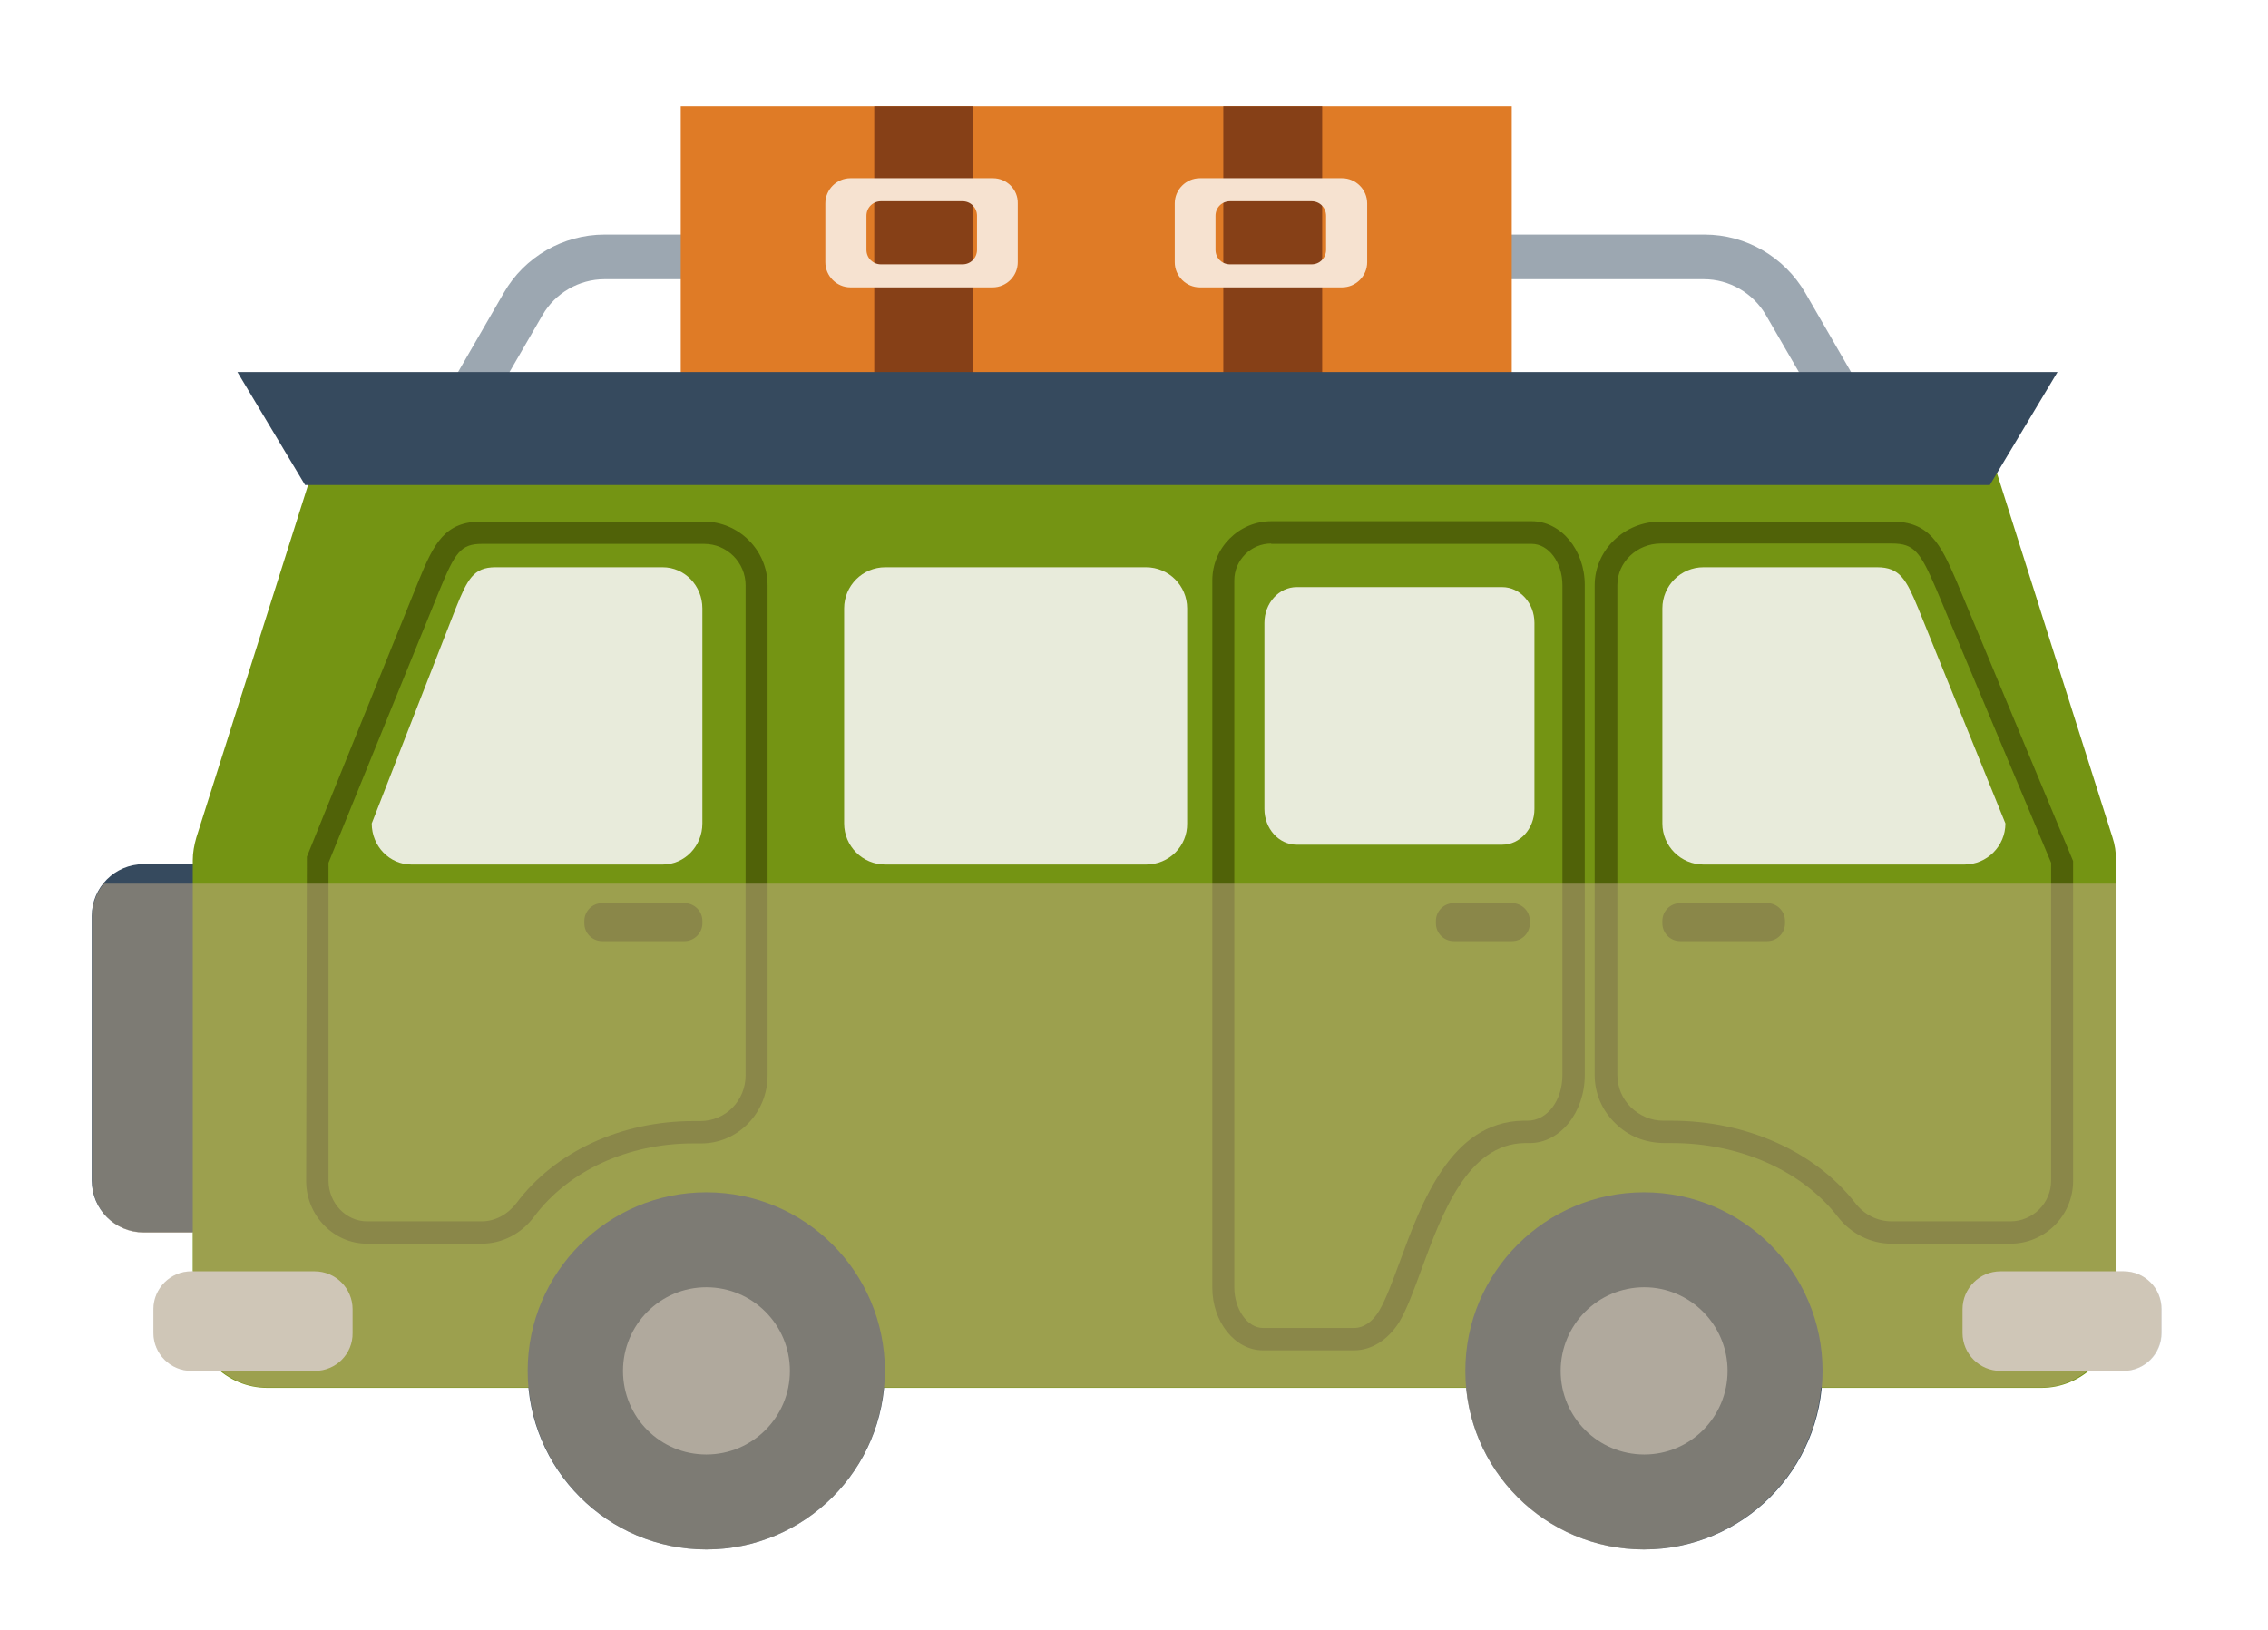 <?xml version="1.0" encoding="utf-8"?>
<!-- Generator: Adobe Illustrator 24.0.2, SVG Export Plug-In . SVG Version: 6.00 Build 0)  -->
<svg version="1.1" xmlns="http://www.w3.org/2000/svg" xmlns:xlink="http://www.w3.org/1999/xlink" x="0px" y="0px"
	 viewBox="0 0 64 46" style="enable-background:new 0 0 64 46;" xml:space="preserve">
<style type="text/css">
	.st0{display:none;}
	.st1{display:inline;}
	.st2{fill:#C4E0A8;}
	.st3{fill:#634E42;}
	.st4{fill:#61AB1B;}
	.st5{fill:#5A9F19;}
	.st6{fill:#B17F4A;}
	.st7{fill:#A9DB23;}
	.st8{fill:#A0CF21;}
	.st9{fill:#7D4E24;}
	.st10{fill:#95C11F;}
	.st11{fill:#8CB51D;}
	.st12{fill:#364A5E;}
	.st13{fill:#749413;}
	.st14{fill:#9CA7B1;}
	.st15{fill:#DBE0E4;}
	.st16{fill:#DF7B26;}
	.st17{fill:#864017;}
	.st18{fill:#F6E2D0;}
	.st19{fill:#E8EBDB;}
	.st20{fill:#506208;}
	.st21{opacity:0.5;fill:#C4AC8B;}
</style>
<g id="Capa_1" class="st0">
	<g class="st1">
		<path class="st2" d="M29.06,39.98c-1.89-2.25-3.51-4.67-4.85-7.21l3.27,0.54c-1.76-2.09-3.22-4.37-4.39-6.76l2.52,0.41
			c-2.22-2.63-3.82-5.67-4.75-8.83c-0.92,3.16-2.53,6.2-4.75,8.83l2.52-0.41c-1.16,2.39-2.63,4.67-4.38,6.76l3.27-0.54
			c-1.34,2.54-2.96,4.96-4.85,7.21l6.84-1.12V44h2.71v-5.14L29.06,39.98z"/>
		<path class="st2" d="M40.13,38.95c-2.38-2.82-4.4-5.87-6.09-9.06l4.11,0.67c-2.21-2.63-4.05-5.49-5.52-8.5l3.17,0.52
			c-2.78-3.31-4.8-7.13-5.97-11.1c-1.15,3.97-3.17,7.79-5.97,11.1l3.17-0.52c-1.46,3-3.3,5.87-5.51,8.5l4.11-0.67
			c-1.69,3.19-3.72,6.24-6.1,9.06l8.59-1.4V44h3.41v-6.46L40.13,38.95z"/>
		<path class="st2" d="M58.81,39.87c-1.94-2.31-3.6-4.8-4.98-7.4l3.36,0.55c-1.81-2.15-3.31-4.49-4.51-6.94l2.59,0.42
			c-2.28-2.7-3.93-5.83-4.88-9.07c-0.94,3.24-2.59,6.37-4.88,9.07l2.59-0.42c-1.2,2.45-2.7,4.8-4.5,6.94l3.36-0.55
			c-1.38,2.61-3.04,5.1-4.99,7.4l7.02-1.15V44h2.79v-5.28L58.81,39.87z"/>
		<path class="st2" d="M44.23,35.28c0-0.74-0.44-1.41-1.13-1.86c0.09-0.19,0.14-0.39,0.14-0.6c0-0.79-0.69-1.46-1.64-1.67
			c0-0.05,0.01-0.1,0.01-0.15c0-0.78-0.76-1.43-1.75-1.54c-0.99,0.11-1.75,0.75-1.75,1.54c0,0.05,0,0.1,0.01,0.15
			c-0.95,0.22-1.64,0.88-1.64,1.67c0,0.21,0.05,0.41,0.14,0.6c-0.69,0.45-1.13,1.11-1.13,1.86c0,0.68,0.37,1.29,0.96,1.73
			c-0.16,0.25-0.25,0.54-0.25,0.84c0,0.04,0,0.08,0,0.12c0,0.03,0,0.06,0,0.08c0,0.98,1.34,1.99,2.91,1.81V44h1.53v-4.13
			c1.56,0.18,2.91-0.83,2.91-1.81c0-0.03,0-0.06-0.01-0.08c0-0.04,0.01-0.08,0.01-0.12c0-0.3-0.09-0.58-0.26-0.84
			C43.86,36.58,44.23,35.96,44.23,35.28z"/>
		<g>
			<rect x="13.88" y="32.72" class="st3" width="4.41" height="11.28"/>
			<path class="st4" d="M29.42,37.45l-13.33-2.18L2.76,37.45c3.08-3.65,5.71-7.6,7.9-11.73l-5.33,0.87c2.86-3.4,5.24-7.11,7.13-11
				l-4.1,0.67c3.62-4.28,6.23-9.23,7.73-14.37c1.51,5.14,4.12,10.09,7.73,14.37l-4.1-0.67c1.9,3.89,4.28,7.6,7.15,11l-5.33-0.87
				C23.72,29.85,26.34,33.8,29.42,37.45z"/>
			<path class="st5" d="M16.09,1.89v33.39L2.76,37.45c3.08-3.65,5.71-7.6,7.9-11.73l-5.33,0.87c2.86-3.4,5.24-7.11,7.13-11
				l-4.1,0.67C11.98,11.98,14.59,7.03,16.09,1.89z"/>
		</g>
		<g>
			<rect x="22.91" y="35.83" class="st6" width="2.22" height="8.17"/>
			<path class="st7" d="M29.83,29.25c0,6.34-3.27,7.33-5.81,7.54c-2.53-0.22-5.81-1.21-5.81-7.54c0-6.34,3.28-15.67,5.81-15.89
				C26.56,13.58,29.83,22.92,29.83,29.25z"/>
			<path class="st8" d="M24.02,13.36v23.43c-2.53-0.22-5.81-1.21-5.81-7.54C18.21,22.92,21.49,13.58,24.02,13.36z"/>
		</g>
		<g>
			<rect x="43.63" y="29.05" class="st9" width="4.07" height="14.95"/>
			<path class="st10" d="M55.42,27.69c0,0.11-0.01,0.21-0.02,0.32c0.01,0.07,0.02,0.15,0.02,0.22c0,3.03-4.81,6.16-9.75,4.33
				c-4.95,1.83-9.75-1.3-9.75-4.33c0-0.07,0.01-0.15,0.01-0.22c0-0.11-0.01-0.21-0.01-0.32c0-0.79,0.24-1.55,0.67-2.22
				c-1.57-1.17-2.54-2.8-2.54-4.6c0-1.97,1.18-3.74,3.01-4.93c-0.24-0.49-0.37-1.03-0.37-1.58c0-2.11,1.84-3.86,4.36-4.44
				c-0.02-0.14-0.03-0.27-0.03-0.4c0-2.07,2.03-3.79,4.66-4.08c2.63,0.28,4.65,2,4.65,4.08c0,0.13-0.01,0.26-0.02,0.4
				c2.52,0.58,4.36,2.34,4.36,4.44c0,0.55-0.13,1.08-0.37,1.58c1.84,1.19,3,2.96,3,4.93c0,1.8-0.97,3.43-2.54,4.6
				C55.17,26.14,55.42,26.9,55.42,27.69z"/>
			<path class="st11" d="M45.67,5.43v27.12c-4.95,1.83-9.75-1.3-9.75-4.33c0-0.07,0.01-0.15,0.01-0.22c0-0.11-0.01-0.21-0.01-0.32
				c0-0.79,0.24-1.55,0.67-2.22c-1.57-1.17-2.54-2.8-2.54-4.6c0-1.97,1.18-3.74,3.01-4.93c-0.24-0.49-0.37-1.03-0.37-1.58
				c0-2.11,1.84-3.86,4.36-4.44c-0.02-0.14-0.03-0.27-0.03-0.4C41.01,7.43,43.03,5.72,45.67,5.43z"/>
		</g>
		<g>
			<rect x="32.5" y="35.3" class="st3" width="3.4" height="8.7"/>
			<path class="st4" d="M44.48,38.95L34.2,37.27l-10.28,1.68c2.37-2.82,4.41-5.86,6.09-9.05l-4.11,0.67
				c2.21-2.62,4.04-5.49,5.5-8.48l-3.16,0.52c2.79-3.3,4.81-7.12,5.96-11.08c1.16,3.97,3.18,7.78,5.96,11.08l-3.16-0.52
				c1.47,3,3.3,5.86,5.51,8.48l-4.11-0.67C40.08,33.09,42.11,36.13,44.48,38.95z"/>
			<path class="st5" d="M34.2,11.52v25.75l-10.28,1.68c2.37-2.82,4.41-5.86,6.09-9.05l-4.11,0.67c2.21-2.62,4.04-5.49,5.5-8.48
				l-3.16,0.52C31.03,19.31,33.04,15.49,34.2,11.52z"/>
		</g>
		<g>
			<rect x="52.99" y="37.46" class="st3" width="2.56" height="6.54"/>
			<path class="st4" d="M62,40.2l-7.73-1.26l-7.73,1.26c1.79-2.12,3.31-4.41,4.58-6.8l-3.09,0.5c1.66-1.97,3.04-4.13,4.14-6.38
				l-2.38,0.39c2.1-2.48,3.61-5.35,4.48-8.34c0.87,2.98,2.39,5.85,4.48,8.34l-2.38-0.39c1.1,2.25,2.48,4.41,4.14,6.38l-3.09-0.5
				C58.69,35.79,60.21,38.08,62,40.2z"/>
			<path class="st5" d="M54.27,19.57v19.37l-7.73,1.26c1.79-2.12,3.31-4.41,4.58-6.8l-3.09,0.5c1.66-1.97,3.04-4.13,4.14-6.38
				l-2.38,0.39C51.88,25.43,53.4,22.55,54.27,19.57z"/>
		</g>
	</g>
</g>
<g id="Capa_2">
	<g>
		<g>
			<path class="st12" d="M6.84,34.78H4.05c-0.8,0-1.46-0.65-1.46-1.46v-7.47c0-0.8,0.65-1.46,1.46-1.46h2.79
				c0.8,0,1.46,0.65,1.46,1.46v7.47C8.29,34.13,7.64,34.78,6.84,34.78z"/>
			<path class="st13" d="M54.07,11.03H11.08c-0.92,0-1.73,0.6-2.01,1.47L5.54,23.64c-0.06,0.21-0.1,0.42-0.1,0.64v12.78
				c0,1.16,0.94,2.11,2.11,2.11H57.6c1.16,0,2.11-0.94,2.11-2.11V24.27c0-0.22-0.03-0.43-0.1-0.64L56.08,12.5
				C55.81,11.63,54.99,11.03,54.07,11.03z"/>
			<path class="st12" d="M24.97,38.69c0,2.78-2.26,5.04-5.04,5.04c-2.78,0-5.04-2.26-5.04-5.04c0-2.78,2.26-5.04,5.04-5.04
				C22.72,33.65,24.97,35.91,24.97,38.69z"/>
			<path class="st14" d="M22.29,38.69c0,1.3-1.05,2.36-2.36,2.36c-1.3,0-2.35-1.05-2.35-2.36c0-1.3,1.05-2.36,2.35-2.36
				C21.24,36.33,22.29,37.39,22.29,38.69z"/>
			<circle class="st12" cx="46.39" cy="38.69" r="5.04"/>
			<path class="st14" d="M48.75,38.69c0,1.3-1.05,2.36-2.35,2.36c-1.3,0-2.36-1.05-2.36-2.36c0-1.3,1.05-2.36,2.36-2.36
				C47.69,36.33,48.75,37.39,48.75,38.69z"/>
			<path class="st15" d="M8.89,38.69H5.4c-0.59,0-1.07-0.48-1.07-1.07v-0.67c0-0.59,0.48-1.07,1.07-1.07h3.48
				c0.59,0,1.07,0.48,1.07,1.07v0.67C9.96,38.21,9.48,38.69,8.89,38.69z"/>
			<path class="st15" d="M59.93,38.69h-3.48c-0.59,0-1.07-0.48-1.07-1.07v-0.67c0-0.59,0.48-1.07,1.07-1.07h3.48
				c0.59,0,1.07,0.48,1.07,1.07v0.67C61,38.21,60.52,38.69,59.93,38.69z"/>
			<g>
				<path class="st14" d="M32.58,13.32L32.58,13.32l-21.12-0.28l2.76-4.78c0.58-1.01,1.67-1.64,2.84-1.64H48.1
					c1.17,0,2.25,0.63,2.84,1.64l2.76,4.78L32.58,13.32z M13.62,11.81l18.95,0.25l18.95-0.25l-1.69-2.92
					c-0.36-0.62-1.03-1.01-1.75-1.01H17.06c-0.72,0-1.39,0.39-1.75,1.01L13.62,11.81z"/>
			</g>
			<rect x="19.21" y="3" class="st16" width="23.45" height="8.49"/>
			<rect x="24.67" y="3" class="st17" width="2.79" height="8.49"/>
			<path class="st18" d="M28.02,5.03H24c-0.39,0-0.71,0.32-0.71,0.71V7.4c0,0.39,0.32,0.71,0.71,0.71h4.01
				c0.39,0,0.71-0.32,0.71-0.71V5.74C28.73,5.35,28.41,5.03,28.02,5.03z M27.57,7.05c0,0.23-0.18,0.41-0.41,0.41h-2.3
				c-0.23,0-0.41-0.18-0.41-0.41V6.09c0-0.23,0.18-0.41,0.41-0.41h2.3c0.23,0,0.41,0.18,0.41,0.41V7.05z"/>
			<rect x="34.52" y="3" class="st17" width="2.79" height="8.49"/>
			<path class="st18" d="M37.87,5.03h-4.01c-0.39,0-0.71,0.32-0.71,0.71V7.4c0,0.39,0.32,0.71,0.71,0.71h4.01
				c0.39,0,0.71-0.32,0.71-0.71V5.74C38.58,5.35,38.26,5.03,37.87,5.03z M37.42,7.05c0,0.23-0.18,0.41-0.41,0.41h-2.3
				c-0.23,0-0.41-0.18-0.41-0.41V6.09c0-0.23,0.18-0.41,0.41-0.41h2.3c0.23,0,0.41,0.18,0.41,0.41V7.05z"/>
			<path class="st19" d="M32.34,24.4h-7.36c-0.64,0-1.16-0.52-1.16-1.16v-6.07c0-0.64,0.52-1.16,1.16-1.16h7.36
				c0.64,0,1.16,0.52,1.16,1.16v6.07C33.51,23.88,32.99,24.4,32.34,24.4z"/>
			<path class="st19" d="M42.39,23.84h-5.8c-0.5,0-0.91-0.45-0.91-1.01v-5.25c0-0.56,0.41-1.01,0.91-1.01h5.8
				c0.5,0,0.91,0.45,0.91,1.01v5.25C43.3,23.39,42.89,23.84,42.39,23.84z"/>
			<path class="st19" d="M18.7,24.4h-7.09c-0.62,0-1.12-0.52-1.12-1.16l2.37-6.07c0.33-0.82,0.5-1.16,1.12-1.16h4.72
				c0.62,0,1.12,0.52,1.12,1.16v6.07C19.82,23.88,19.32,24.4,18.7,24.4z"/>
			<g>
				<path class="st20" d="M13.59,35.1h-3.23c-0.95,0-1.72-0.8-1.72-1.77l0.02-9.15l3.15-7.78c0.44-1.08,0.75-1.68,1.78-1.68h6.27
					c0.99,0,1.8,0.81,1.8,1.8v13.83c0,1.06-0.84,1.92-1.87,1.92l-0.23,0c-1.84,0-3.52,0.77-4.49,2.07
					C14.71,34.82,14.17,35.1,13.59,35.1z M9.27,24.35v8.97c0,0.63,0.49,1.15,1.09,1.15h3.23c0.38,0,0.73-0.19,0.98-0.51
					c1.09-1.46,2.96-2.32,5-2.32l0.19,0c0,0,0,0,0,0c0.72,0,1.28-0.58,1.28-1.29V16.52c0-0.65-0.53-1.17-1.17-1.17h-6.27
					c-0.6,0-0.76,0.25-1.19,1.29L9.27,24.35z"/>
			</g>
			<path class="st20" d="M19.32,26.56h-2.33c-0.27,0-0.5-0.22-0.5-0.5v-0.07c0-0.27,0.22-0.5,0.5-0.5h2.33c0.27,0,0.5,0.22,0.5,0.5
				v0.07C19.82,26.33,19.59,26.56,19.32,26.56z"/>
			<path class="st19" d="M48.07,24.4h7.36c0.64,0,1.16-0.52,1.16-1.16l-2.46-6.07c-0.34-0.82-0.52-1.16-1.16-1.16h-4.9
				c-0.64,0-1.16,0.52-1.16,1.16v6.07C46.91,23.88,47.43,24.4,48.07,24.4z"/>
			<g>
				<path class="st20" d="M56.73,35.1h-3.35c-0.59,0-1.15-0.28-1.52-0.76c-1.01-1.3-2.76-2.08-4.68-2.08l-0.19,0c0,0,0,0,0,0
					c-0.57,0-1.05-0.2-1.41-0.56C45.21,31.34,45,30.86,45,30.34V16.52c0-0.99,0.83-1.8,1.86-1.8h6.52c1.06,0,1.37,0.61,1.83,1.68
					l3.29,7.9v9.03C58.5,34.3,57.71,35.1,56.73,35.1z M47.17,31.63c2.11,0,4.05,0.87,5.18,2.32c0.25,0.33,0.63,0.52,1.03,0.52h3.35
					c0.63,0,1.15-0.51,1.15-1.15v-8.97l-3.24-7.72c-0.45-1.05-0.62-1.29-1.25-1.29h-6.52c-0.68,0-1.23,0.53-1.23,1.17v13.83
					c0,0.35,0.14,0.67,0.38,0.91c0.25,0.24,0.57,0.38,0.92,0.38L47.17,31.63z"/>
			</g>
			<path class="st20" d="M47.41,26.56h2.46c0.27,0,0.5-0.22,0.5-0.5v-0.07c0-0.27-0.22-0.5-0.5-0.5h-2.46c-0.27,0-0.5,0.22-0.5,0.5
				v0.07C46.91,26.33,47.13,26.56,47.41,26.56z"/>
			<g>
				<path class="st20" d="M38.21,38.11h-2.57c-0.79,0-1.43-0.8-1.43-1.77V16.38c0-0.92,0.75-1.67,1.67-1.67h7.34
					c0.83,0,1.5,0.81,1.5,1.8v13.83c0,1.06-0.7,1.92-1.55,1.92l-0.15,0c-1.61,0.03-2.33,1.99-2.91,3.57
					c-0.22,0.6-0.41,1.12-0.63,1.49C39.16,37.82,38.7,38.11,38.21,38.11z M35.87,15.34c-0.57,0-1.04,0.47-1.04,1.04v19.95
					c0,0.62,0.37,1.15,0.81,1.15h2.57c0.27,0,0.53-0.18,0.71-0.49c0.19-0.32,0.38-0.84,0.58-1.38c0.61-1.66,1.44-3.94,3.47-3.98
					l0.13,0c0,0,0,0,0,0c0.57,0,0.99-0.58,0.99-1.29V16.52c0-0.65-0.39-1.17-0.87-1.17H35.87z"/>
			</g>
			<path class="st20" d="M42.67,26.56h-1.65c-0.27,0-0.5-0.22-0.5-0.5v-0.07c0-0.27,0.22-0.5,0.5-0.5h1.65c0.27,0,0.5,0.22,0.5,0.5
				v0.07C43.17,26.33,42.95,26.56,42.67,26.56z"/>
			<polygon class="st12" points="56.15,13.69 8.61,13.69 6.7,10.5 58.06,10.5 			"/>
		</g>
		<path class="st21" d="M59.93,35.88h-0.22V24.94H2.93c-0.21,0.25-0.33,0.57-0.33,0.92v7.47c0,0.8,0.65,1.46,1.46,1.46h1.39v1.09
			H5.4c-0.59,0-1.07,0.48-1.07,1.07v0.67c0,0.59,0.48,1.07,1.07,1.07h0.84c0.36,0.29,0.81,0.47,1.31,0.47h7.37
			c0.24,2.56,2.39,4.57,5.01,4.57c2.62,0,4.78-2.01,5.01-4.57h16.43c0.24,2.56,2.39,4.57,5.01,4.57c2.62,0,4.78-2.01,5.01-4.57h6.2
			c0.5,0,0.95-0.18,1.31-0.47h1.02c0.59,0,1.07-0.48,1.07-1.07v-0.67C61,36.36,60.52,35.88,59.93,35.88z"/>
	</g>
	<g>
	</g>
	<g>
	</g>
	<g>
	</g>
	<g>
	</g>
	<g>
	</g>
	<g>
	</g>
	<g>
	</g>
	<g>
	</g>
	<g>
	</g>
	<g>
	</g>
	<g>
	</g>
	<g>
	</g>
	<g>
	</g>
	<g>
	</g>
	<g>
	</g>
</g>
</svg>
